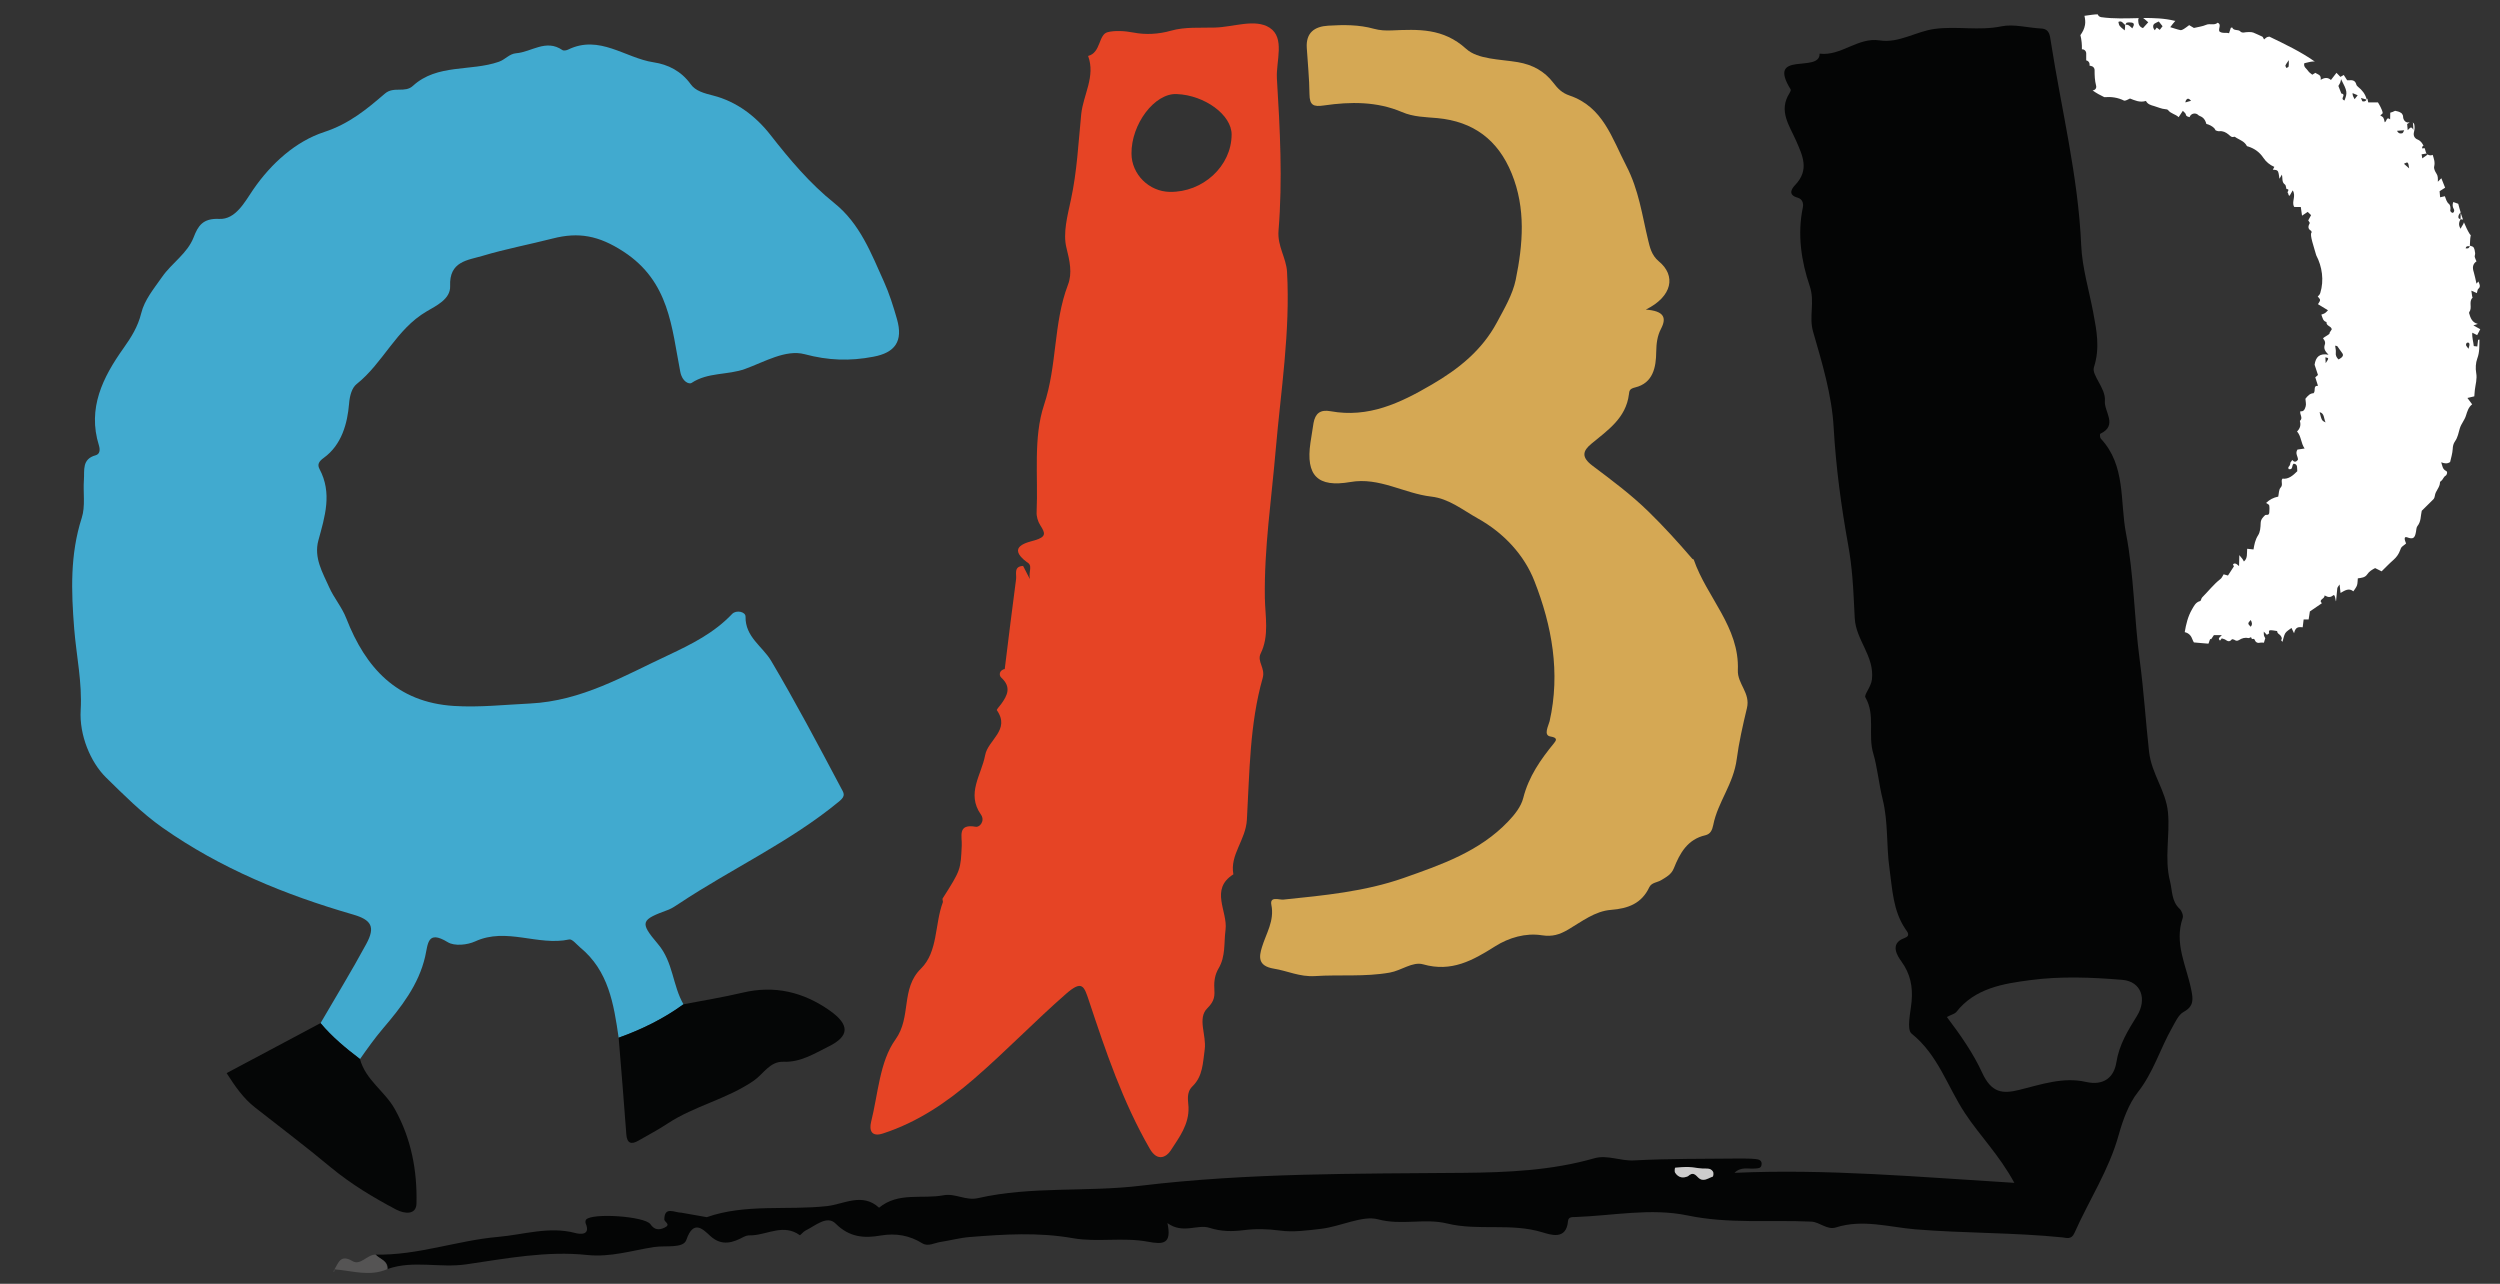 <?xml version="1.0" encoding="UTF-8"?> <svg xmlns="http://www.w3.org/2000/svg" xmlns:xlink="http://www.w3.org/1999/xlink" version="1.1" id="Livello_1" x="0px" y="0px" viewBox="0 0 185 95" style="enable-background:new 0 0 185 95;" xml:space="preserve"><rect x="0" y="0" width="185" height="95" fill="#333333" stroke="none"/> <style type="text/css"> .st0{fill:#41AACF;} .st1{fill:#040505;} .st2{fill:#E64425;} .st3{fill:#D5A854;} .st4{fill:#050606;} .st5{fill:#555454;} .st6{fill:#CDCCCC;} .st7{fill:#FFFFFF;} </style> <g> <g> <path class="st0" d="M45.78,76.79c-0.36-2.48-0.74-4.95-2.85-6.68c-0.26-0.22-0.59-0.64-0.81-0.59c-2.31,0.5-4.64-0.92-6.95,0.14 c-0.59,0.27-1.54,0.37-2.04,0.06c-1.51-0.92-1.45,0.11-1.67,1.07c-0.48,2.09-1.78,3.75-3.13,5.33c-0.61,0.72-1.15,1.48-1.69,2.25 c-1.05-0.8-2.07-1.64-2.92-2.66c1.13-1.95,2.31-3.87,3.38-5.85c0.69-1.27,0.4-1.79-0.99-2.19c-5.01-1.45-9.78-3.4-14.08-6.42 c-1.55-1.09-2.9-2.46-4.2-3.73C6.7,56.4,5.86,54.4,5.97,52.55c0.12-2.05-0.32-4.03-0.48-6.03c-0.22-2.79-0.31-5.49,0.56-8.2 c0.28-0.87,0.09-1.88,0.16-2.82c0.05-0.7-0.16-1.53,0.87-1.81c0.29-0.08,0.35-0.37,0.24-0.73c-0.86-2.75,0.29-5.04,1.81-7.18 c0.58-0.82,1.07-1.59,1.32-2.6c0.24-0.99,0.94-1.82,1.54-2.68c0.72-1.04,1.87-1.73,2.34-2.94c0.32-0.83,0.67-1.42,1.89-1.36 c1.21,0.06,1.89-1.25,2.51-2.16c1.35-1.97,3.18-3.59,5.26-4.27c1.86-0.61,3.15-1.69,4.49-2.84c0.66-0.57,1.48-0.02,2.08-0.58 c1.79-1.64,4.27-1.05,6.36-1.78c0.48-0.17,0.77-0.59,1.28-0.63c1.13-0.09,2.2-1.07,3.41-0.24c0.1,0.07,0.31,0.03,0.43-0.03 c2.32-1.13,4.22,0.62,6.32,0.94c1.08,0.16,2.05,0.65,2.75,1.62c0.36,0.51,1,0.67,1.66,0.84c1.73,0.44,3.16,1.53,4.24,2.91 c1.43,1.83,2.92,3.6,4.73,5.05c1.91,1.53,2.73,3.73,3.67,5.81c0.39,0.86,0.7,1.84,0.97,2.79c0.46,1.62-0.14,2.47-1.76,2.77 c-1.74,0.33-3.32,0.28-5.08-0.19c-1.39-0.37-2.97,0.57-4.4,1.09c-1.29,0.47-2.75,0.23-3.97,1.04c-0.17,0.11-0.69-0.08-0.83-0.83 c-0.64-3.27-0.79-6.67-4.2-8.89c-1.84-1.2-3.33-1.46-5.24-0.97c-1.72,0.44-3.48,0.77-5.18,1.28c-1.11,0.33-2.49,0.4-2.41,2.24 c0.04,0.97-1.06,1.47-1.75,1.88c-2.25,1.32-3.21,3.82-5.18,5.38c-0.32,0.26-0.5,0.8-0.55,1.46c-0.12,1.43-0.54,3.03-1.87,3.99 c-0.39,0.28-0.48,0.51-0.32,0.82c0.96,1.79,0.4,3.53-0.08,5.29c-0.35,1.29,0.32,2.39,0.8,3.47c0.35,0.79,0.94,1.46,1.27,2.31 c1.42,3.64,3.73,6.2,7.95,6.47c1.9,0.12,3.76-0.09,5.64-0.18c3.84-0.19,6.95-2.05,10.26-3.59c1.74-0.82,3.37-1.64,4.7-3.04 c0.3-0.31,0.99-0.17,0.99,0.2c-0.03,1.51,1.26,2.2,1.9,3.28c1.81,3.06,3.47,6.2,5.14,9.35c0.22,0.42,0.42,0.61-0.12,1.05 c-3.64,3-7.93,4.96-11.83,7.55c-0.25,0.16-0.5,0.34-0.77,0.45c-2.06,0.76-2.2,0.9-0.8,2.55c1.14,1.34,1.07,3.07,1.9,4.48 C49.1,75.38,47.49,76.18,45.78,76.79z"></path> <path class="st1" d="M27.79,92.84c3.11,0.07,6.05-1.05,9.07-1.31c1.86-0.16,3.77-0.8,5.7-0.29c0.25,0.07,1.19,0.25,0.78-0.71 c-0.03-0.08-0.02-0.22,0.03-0.28c0.45-0.51,4.34-0.25,4.76,0.34c0.29,0.42,0.61,0.45,1.02,0.27c0.55-0.25,0.01-0.43,0.01-0.61 c0-1.02,0.76-0.51,1.27-0.51l1.87,0.33c2.89-1.01,5.94-0.49,8.91-0.82c1.23-0.14,2.61-1.02,3.84,0.12 c1.43-1.18,3.18-0.62,4.77-0.92c0.9-0.16,1.63,0.42,2.56,0.21c3.96-0.9,8.05-0.43,12.06-0.92c7.92-0.95,15.89-0.88,23.85-0.95 c3.28-0.03,6.52-0.17,9.7-1.08c0.96-0.27,1.93,0.22,2.94,0.16c2.59-0.14,5.2-0.11,7.8-0.14c0.4,0,0.8,0,1.19,0.04 c0.24,0.02,0.5,0.1,0.43,0.45c-0.05,0.26-0.29,0.23-0.47,0.25c-0.51,0.05-1.04-0.16-1.53,0.32c6.83-0.31,13.64,0.31,20.71,0.74 c-1.12-2.07-2.56-3.49-3.65-5.15c-1.3-1.96-1.98-4.31-3.95-5.89c-0.39-0.32-0.07-1.59,0-2.41c0.09-1.08-0.09-2.01-0.76-2.94 c-0.24-0.33-0.93-1.31,0.22-1.72c0.5-0.18,0.22-0.46,0.08-0.67c-0.92-1.37-0.96-2.91-1.18-4.49c-0.24-1.7-0.08-3.42-0.51-5.14 c-0.26-1.04-0.4-2.4-0.68-3.33c-0.43-1.41,0.17-2.87-0.59-4.18c-0.12-0.2,0.41-0.75,0.48-1.32c0.21-1.73-1.19-2.92-1.27-4.55 c-0.06-1.03-0.09-2.08-0.18-3.07c-0.06-0.7-0.16-1.55-0.3-2.31c-0.52-2.88-0.91-5.77-1.08-8.72c-0.13-2.39-0.85-4.77-1.52-7.09 c-0.33-1.13,0.15-2.19-0.25-3.38c-0.62-1.82-0.93-3.82-0.51-5.82c0.06-0.3-0.03-0.62-0.38-0.72c-0.76-0.21-0.45-0.67-0.17-0.96 c1.04-1.11,0.54-2.14,0.04-3.28c-0.48-1.09-1.31-2.19-0.48-3.49c0.05-0.08,0.12-0.22,0.09-0.28c-1.82-2.93,2.18-1.17,2.14-2.65 c1.59,0.2,2.82-1.23,4.45-0.98c1.42,0.22,2.66-0.66,4.06-0.85c1.66-0.22,3.29,0.15,4.94-0.19c0.93-0.19,1.95,0.11,2.94,0.16 c0.64,0.03,0.65,0.53,0.72,0.96c0.78,5.02,2.03,9.97,2.25,15.1c0.07,1.63,0.58,3.31,0.89,4.96c0.25,1.34,0.51,2.62,0.05,4.05 c-0.19,0.58,0.89,1.55,0.81,2.48c-0.07,0.81,0.99,1.81-0.34,2.44c-0.04,0.02-0.03,0.28,0.04,0.36c1.86,1.99,1.41,4.64,1.86,6.99 c0.6,3.09,0.6,6.28,1.02,9.41c0.3,2.25,0.44,4.52,0.69,6.77c0.19,1.66,1.25,2.88,1.4,4.49c0.16,1.7-0.28,3.39,0.15,5.09 c0.18,0.71,0.1,1.47,0.71,2.04c0.16,0.15,0.29,0.5,0.23,0.68c-0.65,1.88,0.28,3.55,0.63,5.3c0.14,0.69,0.22,1.23-0.56,1.65 c-0.39,0.21-0.62,0.76-0.86,1.18c-0.89,1.57-1.38,3.31-2.55,4.79c-0.64,0.81-1.09,2.03-1.39,3.11c-0.72,2.62-2.21,4.86-3.29,7.3 c-0.22,0.49-0.6,0.34-0.86,0.31c-3.63-0.37-7.28-0.3-10.92-0.6c-1.91-0.16-3.89-0.77-5.86-0.14c-0.66,0.21-1.19-0.4-1.83-0.43 c-3.06-0.14-6.11,0.18-9.17-0.46c-2.71-0.56-5.5,0.02-8.26,0.12c-0.22,0.01-0.54-0.04-0.57,0.31c-0.12,1.45-1.34,0.98-1.9,0.82 c-2.32-0.71-4.74-0.09-7.04-0.65c-1.68-0.41-3.36,0.16-5.12-0.31c-1.14-0.31-2.76,0.53-4.19,0.7c-1.02,0.12-2.08,0.27-3.08,0.13 c-0.9-0.12-1.79-0.14-2.65-0.03c-0.89,0.11-1.66,0.11-2.55-0.17c-0.89-0.29-1.96,0.48-3.11-0.35c0.34,1.58-0.34,1.58-1.43,1.38 c-1.83-0.35-3.79,0.05-5.54-0.26c-2.6-0.46-5.11-0.29-7.66-0.09c-0.74,0.06-1.46,0.26-2.19,0.37c-0.43,0.07-0.89,0.35-1.31,0.1 c-0.97-0.6-1.97-0.77-3.1-0.58c-1.2,0.21-2.3,0.14-3.32-0.88c-0.64-0.65-1.51,0.16-2.23,0.51c-0.17,0.08-0.39,0.37-0.43,0.34 c-1.18-0.84-2.32-0.07-3.48,0.01c-0.25,0.02-0.38-0.03-0.67,0.12c-0.75,0.4-1.59,0.73-2.46-0.06c-0.5-0.45-1.24-1.3-1.78,0.28 c-0.22,0.66-1.56,0.4-2.38,0.53c-1.64,0.25-3.21,0.77-4.95,0.59c-3-0.32-6.01,0.26-8.95,0.69c-1.97,0.29-3.92-0.32-5.81,0.34 C28.71,93.28,28.1,93.18,27.79,92.84z M144.07,75.26c1.03,1.36,1.97,2.72,2.61,4.12c0.69,1.5,1.51,1.58,2.75,1.27 c1.62-0.4,3.24-0.97,4.92-0.59c1.36,0.31,2.09-0.37,2.26-1.44c0.21-1.33,0.86-2.37,1.53-3.45c0.75-1.22,0.32-2.54-1.08-2.66 c-2.27-0.19-4.59-0.28-6.83,0.02c-1.96,0.26-4.09,0.58-5.48,2.38C144.63,75.03,144.4,75.08,144.07,75.26z M124.91,87.04 c0.38-0.36,0.56-0.08,0.76,0.11c0.38,0.36,0.72,0.04,1.07-0.07c0.04-0.01,0.07-0.28,0.02-0.37c-0.19-0.29-0.5-0.21-0.79-0.23 c-0.34-0.02-0.67-0.1-1.01-0.11c-0.33-0.01-0.67,0.01-1,0.05c-0.01,0-0.06,0.28,0,0.37C124.22,87.18,124.59,87.19,124.91,87.04z"></path> <path class="st2" d="M75.98,41.59c-1.55-1.16,0.1-1.46,0.6-1.61c0.86-0.26,0.78-0.52,0.4-1.11c-0.18-0.28-0.29-0.66-0.27-0.99 c0.12-2.66-0.26-5.49,0.55-7.92c0.98-2.94,0.68-6.03,1.77-8.89c0.33-0.86,0.13-1.76-0.11-2.72c-0.28-1.1,0.08-2.4,0.33-3.58 c0.45-2.09,0.55-4.21,0.76-6.32c0.15-1.44,1.07-2.79,0.51-4.31c0.96-0.24,0.75-1.59,1.45-1.76c0.51-0.13,1.24-0.1,1.91,0.03 c0.88,0.17,1.83,0.13,2.78-0.14c1.02-0.29,2.15-0.2,3.23-0.23c1.37-0.03,2.98-0.68,4.06,0.01c1.16,0.75,0.47,2.47,0.54,3.75 c0.23,3.75,0.43,7.52,0.12,11.28c-0.09,1.13,0.57,2.01,0.63,3.02c0.25,4.44-0.46,8.81-0.84,13.22c-0.31,3.63-0.86,7.26-0.8,10.94 c0.02,1.33,0.34,2.78-0.31,4.1c-0.29,0.59,0.36,1.07,0.15,1.81c-0.97,3.41-0.97,7-1.17,10.49c-0.09,1.53-1.27,2.58-1,4.04 c-1.77,1.12-0.4,2.74-0.58,4.11c-0.13,0.97,0.02,1.96-0.52,2.86c-0.26,0.44-0.34,0.94-0.31,1.44c0.03,0.57,0.04,0.95-0.51,1.49 c-0.77,0.75-0.06,2-0.2,3.05c-0.14,1.01-0.14,1.99-0.9,2.73c-0.49,0.48-0.32,1.05-0.3,1.54c0.05,1.3-0.7,2.26-1.32,3.22 c-0.27,0.42-0.95,0.91-1.55-0.14c-1.99-3.45-3.25-7.18-4.49-10.92c-0.37-1.11-0.5-1.59-1.71-0.53c-2.33,2.04-4.47,4.27-6.81,6.29 c-2.01,1.74-4.18,3.21-6.74,4.04c-0.83,0.27-1.02-0.22-0.87-0.85c0.52-2.07,0.63-4.47,1.8-6.1c1.21-1.68,0.37-3.76,1.89-5.25 c1.27-1.25,1.01-3.28,1.62-4.91c0.03-0.08-0.06-0.22-0.01-0.29c1.34-2.11,1.33-2.11,1.41-3.93c0.03-0.66-0.33-1.61,1.03-1.37 c0.31,0.06,0.71-0.45,0.39-0.9c-1.1-1.56,0.04-2.94,0.31-4.39c0.2-1.13,1.89-1.87,0.87-3.33c-0.04-0.05,0.2-0.3,0.31-0.45 c0.47-0.65,0.78-1.26,0.02-1.96c-0.2-0.18-0.16-0.57,0.28-0.65c0.03-0.01,0.06-0.02,0.09-0.03c-0.04,0.02-0.08,0.03-0.12,0.05 c0.28-2.22,0.54-4.44,0.84-6.66c0.05-0.36-0.2-0.95,0.52-0.98c0.13,0.25,0.25,0.5,0.5,0.97C76.1,42.25,76.46,41.85,75.98,41.59z M86.56,14.2c2.46,0.04,4.57-1.91,4.58-4.24c0.01-1.45-1.99-2.92-4.07-3c-1.63-0.07-3.36,2.22-3.34,4.41 C83.74,12.9,85.02,14.17,86.56,14.2z"></path> <path class="st3" d="M121.79,22.91c1.33,0.1,1.56,0.58,1.13,1.41c-0.28,0.53-0.35,1.09-0.36,1.72c-0.01,1.13-0.23,2.31-1.56,2.63 c-0.41,0.1-0.43,0.24-0.46,0.51c-0.22,1.76-1.56,2.65-2.78,3.66c-0.63,0.52-0.77,0.98,0.08,1.62c1.42,1.07,2.84,2.12,4.14,3.39 c1.14,1.11,2.2,2.28,3.24,3.49c0.03,0.04,0.11,0.04,0.12,0.08c0.96,2.78,3.39,4.99,3.26,8.17c-0.04,1.03,0.95,1.68,0.67,2.82 c-0.3,1.24-0.6,2.59-0.75,3.75c-0.24,1.87-1.41,3.2-1.74,4.89c-0.08,0.39-0.21,0.67-0.59,0.76c-1.31,0.3-1.88,1.32-2.32,2.43 c-0.19,0.48-0.57,0.66-0.94,0.89c-0.29,0.18-0.71,0.17-0.88,0.52c-0.57,1.21-1.56,1.58-2.83,1.68c-1.2,0.09-2.17,0.87-3.18,1.46 c-0.63,0.37-1.17,0.54-1.94,0.42c-1.21-0.19-2.45,0.18-3.45,0.81c-1.66,1.05-3.24,1.94-5.34,1.34c-0.78-0.22-1.61,0.46-2.46,0.61 c-1.85,0.33-3.7,0.14-5.54,0.26c-1.14,0.07-2.04-0.39-3.05-0.55c-1.2-0.2-1.09-0.89-0.88-1.58c0.31-1.03,0.94-1.95,0.7-3.14 c-0.13-0.66,0.57-0.36,0.89-0.39c3.01-0.31,6.02-0.59,8.9-1.6c2.81-0.99,5.62-1.96,7.74-4.19c0.47-0.49,0.95-1.09,1.11-1.73 c0.4-1.58,1.28-2.84,2.28-4.06c0.16-0.2,0.29-0.4-0.27-0.49c-0.54-0.09-0.14-0.8-0.06-1.13c0.81-3.59,0.17-7.07-1.12-10.36 c-0.75-1.93-2.26-3.57-4.2-4.65c-1.11-0.62-2.13-1.46-3.42-1.61c-2.03-0.23-3.86-1.46-6.01-1.08c-2.42,0.42-3.3-0.48-2.95-2.9 c0.07-0.49,0.15-0.98,0.23-1.47c0.13-0.71,0.5-1.01,1.26-0.87c2.8,0.51,5.13-0.59,7.49-1.97c2.01-1.17,3.72-2.55,4.82-4.6 c0.54-1.01,1.16-2.05,1.39-3.15c0.54-2.63,0.76-5.29-0.3-7.88c-1.01-2.48-2.83-3.84-5.49-4.09c-0.89-0.08-1.77-0.08-2.63-0.45 c-1.85-0.79-3.81-0.77-5.75-0.49c-0.8,0.12-1.08,0-1.09-0.84c-0.01-1.14-0.13-2.28-0.2-3.42c-0.07-1.13,0.58-1.58,1.58-1.64 c1.14-0.07,2.28-0.08,3.39,0.23c0.44,0.12,0.86,0.14,1.32,0.12c1.95-0.08,3.8-0.19,5.51,1.37c0.86,0.78,2.51,0.76,3.82,0.98 c1.1,0.19,1.97,0.67,2.63,1.53c0.32,0.42,0.63,0.75,1.2,0.94c2.48,0.85,3.12,3.13,4.2,5.21c0.93,1.8,1.16,3.63,1.61,5.49 c0.12,0.5,0.25,1.11,0.77,1.55C124.05,20.39,123.76,21.94,121.79,22.91z"></path> <path class="st4" d="M45.78,76.79c1.71-0.61,3.32-1.4,4.78-2.47c1.46-0.28,2.94-0.52,4.38-0.86c2.38-0.57,4.51-0.05,6.46,1.32 c1.5,1.06,1.47,1.9-0.1,2.67c-1.05,0.52-2.06,1.17-3.32,1.12c-1.01-0.04-1.49,0.91-2.2,1.4c-1.99,1.37-4.39,1.86-6.39,3.18 c-0.69,0.46-1.43,0.84-2.15,1.26c-0.53,0.31-0.84,0.19-0.89-0.45C46.17,81.56,45.98,79.18,45.78,76.79z"></path> <path class="st4" d="M23.72,75.71c0.85,1.02,1.87,1.86,2.92,2.66c0.41,1.55,1.85,2.39,2.58,3.71c1.21,2.17,1.66,4.54,1.6,6.98 c-0.02,0.85-0.86,0.78-1.5,0.45c-1.71-0.9-3.36-1.9-4.86-3.14c-1.82-1.52-3.72-2.95-5.59-4.42c-0.87-0.68-1.48-1.57-2.1-2.54 C19.11,78.16,21.42,76.93,23.72,75.71z"></path> <path class="st5" d="M27.79,92.84c0.31,0.34,0.92,0.44,0.86,1.08c-1.3,0.57-2.6,0.11-3.91,0.01l0,0.02 c0.31-0.49,0.44-1.16,1.34-0.63C26.67,93.68,27.16,92.84,27.79,92.84z"></path> <path class="st5" d="M24.74,93.93c-0.02,0.06-0.05,0.12-0.07,0.18c0.03-0.01,0.07-0.02,0.07-0.03c0.01-0.04,0-0.08,0-0.12 C24.74,93.95,24.74,93.93,24.74,93.93z"></path> <path class="st6" d="M124.91,87.04c-0.33,0.15-0.69,0.14-0.95-0.26c-0.06-0.09-0.02-0.37,0-0.37c0.33-0.03,0.67-0.06,1-0.05 c0.34,0.01,0.67,0.09,1.01,0.11c0.29,0.02,0.61-0.07,0.79,0.23c0.06,0.09,0.03,0.35-0.02,0.37c-0.35,0.11-0.69,0.43-1.07,0.07 C125.48,86.96,125.3,86.68,124.91,87.04z"></path> </g> <path class="st7" d="M183.38,25.13c-0.02,0.17-0.04,0.33-0.06,0.51c-0.11-0.01-0.17-0.02-0.26-0.03c-0.03-0.32-0.14-0.63-0.11-0.99 c0.14,0.07,0.25,0.13,0.36,0.18c0.09-0.16,0.16-0.3,0.23-0.44c-0.18-0.1-0.32-0.18-0.51-0.28c0.16-0.05,0.25-0.08,0.33-0.11 c-0.43-0.1-0.55-0.45-0.65-0.81c0.01-0.04,0.01-0.07,0.02-0.08c0.24-0.31-0.07-0.75,0.24-1.05c0.01-0.01-0.02-0.06-0.03-0.1 c-0.02-0.14-0.04-0.28-0.06-0.42c0.13,0.06,0.26,0.12,0.41,0.18c0.04-0.12,0.04-0.26,0.1-0.31c0.11-0.09,0.13-0.18,0.11-0.29 c-0.02-0.09-0.06-0.17-0.1-0.26c-0.05,0.06-0.08,0.1-0.14,0.16c-0.07-0.3-0.12-0.58-0.2-0.85c-0.11-0.33-0.09-0.6,0.2-0.8 c-0.05-0.13-0.11-0.23-0.13-0.33c-0.01-0.09,0.04-0.19,0.03-0.28c-0.02-0.15-0.04-0.31-0.12-0.43c-0.05-0.07-0.17-0.08-0.27-0.12 c0.02-0.25,0.01-0.5,0.06-0.74c0-0.01,0-0.02,0.01-0.03c-0.03-0.03-0.06-0.06-0.08-0.09c-0.17-0.27-0.3-0.57-0.43-0.87 c-0.03,0.17-0.18,0.29-0.24,0.48c-0.19-0.28-0.12-0.5-0.01-0.71c0.06,0.01,0.12,0.02,0.18,0.03c-0.06-0.16-0.12-0.33-0.17-0.5 l-0.01,0.45c-0.11,0.02-0.17-0.07-0.16-0.15c0-0.11,0.06-0.23,0.17-0.33c-0.06-0.21-0.13-0.42-0.18-0.64 c-0.12-0.05-0.25-0.09-0.37-0.13c-0.08,0.23-0.04,0.38,0.05,0.54c0.06,0.11-0.02,0.28-0.11,0.26c-0.07-0.01-0.17-0.12-0.16-0.17 c0.04-0.19,0.01-0.4-0.1-0.49c-0.18-0.15-0.22-0.37-0.3-0.57c-0.11,0.03-0.21,0.05-0.35,0.08c-0.02-0.18-0.03-0.32-0.04-0.45 c0.15-0.1,0.27-0.17,0.41-0.26c-0.1-0.24-0.19-0.47-0.28-0.7c-0.08,0.08-0.15,0.14-0.26,0.26c0.01-0.26,0.01-0.44-0.1-0.6 c-0.1-0.15-0.21-0.37-0.17-0.53c0.08-0.33-0.03-0.59-0.11-0.86c-0.13,0.06-0.28,0.05-0.4-0.05c0,0.02,0,0.03,0.01,0.04 c-0.11,0.08-0.23,0.17-0.38,0.27c-0.02-0.11-0.03-0.19-0.05-0.3c0.14-0.02,0.25-0.04,0.37-0.06c-0.03-0.04-0.06-0.09-0.07-0.15 c-0.02-0.09-0.05-0.17-0.08-0.25c-0.06,0.01-0.11,0.02-0.17,0.03c-0.04-0.15,0.03-0.17,0.09-0.2c-0.03-0.07-0.07-0.14-0.12-0.21 c-0.02-0.02-0.03-0.04-0.05-0.06c-0.03-0.03-0.06-0.06-0.09-0.09c-0.01-0.01-0.08-0.05-0.09-0.06c-0.01-0.01-0.14-0.07-0.08-0.04 c-0.21-0.08-0.34-0.27-0.28-0.53c0.01-0.04,0.02-0.09,0.03-0.14c0,0,0.01-0.06,0.01-0.08c0-0.02,0.01-0.06,0.01-0.07 c0-0.04,0-0.08,0-0.12c0-0.03,0-0.07-0.01-0.1c0,0,0,0,0,0c0,0,0,0,0-0.01c-0.01-0.03-0.01-0.06-0.02-0.09c0-0.01,0-0.02-0.01-0.02 c-0.01-0.02-0.02-0.04-0.03-0.05c-0.01,0-0.01-0.01-0.02-0.02c-0.01-0.01-0.02-0.01-0.03-0.02c-0.01,0-0.01-0.01-0.02-0.01 c-0.01,0-0.02-0.01-0.02-0.01c0.02,0.02,0.04,0.03,0.04,0.05c0.02,0.14,0.02,0.29,0.03,0.5c-0.18-0.34-0.27-0.09-0.42,0.02 c-0.01-0.16-0.03-0.29-0.04-0.45c0.06-0.04,0.13-0.08,0.19-0.13c-0.03,0-0.06,0-0.09,0.01c-0.22,0.04-0.4-0.2-0.4-0.42 c0-0.06-0.01-0.11-0.05-0.17c-0.01-0.01-0.04-0.05-0.04-0.06c-0.01-0.01-0.03-0.03-0.04-0.04c0,0-0.01-0.01-0.03-0.02 c-0.1-0.06-0.12-0.07-0.22-0.1c-0.07-0.02-0.14-0.03-0.21-0.05c-0.12,0.06-0.24,0.11-0.36,0.14l-0.01,0.49 c-0.29-0.22-0.24,0.16-0.4,0.22c-0.08-0.36-0.08-0.36-0.33-0.51c0.07-0.06,0.19-0.14,0.18-0.18c-0.02-0.15-0.09-0.29-0.15-0.42 c-0.05-0.11-0.12-0.22-0.2-0.36h-0.72c-0.02-0.07-0.04-0.17-0.06-0.28c-0.02,0.02-0.04,0.03-0.06,0.03 c-0.11-0.39-0.34-0.67-0.63-0.9c-0.05-0.04-0.11-0.1-0.13-0.17c-0.08-0.32-0.3-0.34-0.54-0.32c-0.05,0-0.1,0-0.14,0 c-0.09-0.14-0.17-0.26-0.25-0.39c-0.08,0.04-0.15,0.08-0.25,0.14c-0.1-0.1-0.19-0.2-0.29-0.3c-0.14,0.18-0.26,0.34-0.41,0.53 c-0.22-0.2-0.47-0.19-0.76-0.01c0.06-0.4-0.23-0.39-0.39-0.52c-0.09,0.06-0.18,0.11-0.23,0.14c-0.13-0.11-0.24-0.17-0.3-0.27 c-0.11-0.18-0.37-0.29-0.29-0.58c0.24-0.05,0.45-0.12,0.66-0.13c0.04,0,0.08,0.01,0.12,0.01c-1.05-0.74-2.21-1.29-3.37-1.85 c-0.05,0.01-0.1,0.02-0.14,0.03c-0.09,0.03-0.17,0.12-0.25,0.18c-0.05-0.09-0.08-0.18-0.13-0.21c-0.22-0.11-0.45-0.2-0.67-0.3 c-0.15-0.06-0.5-0.04-0.71,0c-0.07,0.01-0.19-0.02-0.23-0.07c-0.17-0.2-0.5-0.02-0.62-0.31c0,0-0.03,0.01-0.1,0.03 c-0.03,0.1-0.07,0.23-0.13,0.4c-0.24-0.07-0.51,0.04-0.72-0.14c-0.08-0.23,0.18-0.51-0.12-0.64c-0.26,0.23-0.57,0.03-0.86,0.16 c-0.27,0.12-0.58,0.15-0.9,0.23c-0.09-0.05-0.23-0.13-0.35-0.21c-0.15,0.11-0.27,0.21-0.39,0.28c-0.08,0.05-0.18,0.1-0.25,0.09 c-0.25-0.05-0.49-0.14-0.76-0.22c0.12-0.17,0.25-0.32,0.38-0.47c-0.02,0-0.03,0-0.05,0c-0.77-0.19-1.55-0.21-2.34-0.21 c0.13,0.1,0.25,0.2,0.38,0.32c-0.14,0.15-0.27,0.3-0.39,0.43c-0.29-0.1-0.34-0.32-0.35-0.55c-0.01-0.07,0.01-0.14,0.04-0.19 c-0.93,0.02-1.86,0.06-2.78-0.07c-0.14-0.02-0.22-0.11-0.26-0.21c-0.2,0-0.59,0.05-0.98,0.11c0.05,0.22,0.08,0.45,0.04,0.68 c-0.05,0.29-0.18,0.53-0.34,0.75c0.09,0.35,0.12,0.7,0.11,1.05c0.15-0.02,0.32,0.11,0.32,0.3l0,0.52c0.15,0.02,0.29,0.18,0.24,0.38 c0.04,0.01,0.07,0.02,0.11,0.03c0.15,0.02,0.27,0.14,0.27,0.31c0,0.39,0.01,0.76,0.11,1.14c0.06,0.22-0.1,0.35-0.26,0.36 c0.28,0.2,0.57,0.36,0.87,0.5c0.51-0.04,1,0.02,1.47,0.26c0.13,0.01,0.27-0.09,0.43-0.16c0.34,0.13,0.72,0.32,1.18,0.18 c0.13,0.25,0.36,0.31,0.61,0.38c0.28,0.08,0.54,0.21,0.83,0.23c0.07,0,0.16,0.02,0.2,0.07c0.21,0.27,0.54,0.29,0.78,0.52 c0.11-0.17,0.2-0.31,0.31-0.47c0.09,0.1,0.2,0.17,0.22,0.26c0.02,0.16,0.16,0.17,0.28,0.21c0.02-0.05,0.04-0.09,0.07-0.13 c0.15-0.18,0.42-0.18,0.57-0.03c0,0,0,0,0,0c0,0,0,0,0,0v0c0,0,0.01,0.01,0.02,0.02c0,0,0.01,0.01,0.01,0.01 c0.03,0.02,0.07,0.04,0.1,0.05c0.06,0.03,0.12,0.05,0.17,0.09c0.17,0.12,0.25,0.3,0.3,0.49c0.21,0.05,0.41,0.15,0.58,0.31 c0.05,0.05,0.07,0.12,0.11,0.17c0.09,0.03,0.18,0.07,0.27,0.06c0.27-0.03,0.48,0.08,0.68,0.24c0.13,0.11,0.22,0.24,0.42,0.17 c0.04-0.02,0.12,0.06,0.18,0.09c0.27,0.16,0.58,0.26,0.75,0.58c0.02,0.04,0.09,0.05,0.13,0.06c0.45,0.15,0.82,0.41,1.1,0.83 c0.2,0.3,0.48,0.53,0.81,0.67c-0.04,0.07-0.07,0.13-0.11,0.21c0.16,0.01,0.33,0,0.39,0.15c0.06,0.14,0.06,0.31,0.1,0.52 c0.08-0.14,0.13-0.21,0.18-0.31c0.07,0.27-0.03,0.56,0.23,0.74c0.08,0.05,0.08,0.32,0.12,0.33c0.29,0.01,0,0.21,0.09,0.29 c0.04,0.03,0.04,0.11,0.06,0.16c0.01,0.02,0.05,0.03,0.07,0.05c0.07-0.13,0.15-0.25,0.23-0.4c0.27,0.42-0.1,0.84,0.1,1.2 c-0.11,0.05,0.53,0.02,0.5,0.03c0.03,0.22,0.06,0.41,0.09,0.64c0.15-0.1,0.28-0.19,0.42-0.28c0.09,0.08,0.16,0.15,0.25,0.24 c-0.08,0.15-0.15,0.28-0.21,0.39c0.04,0.08,0.13,0.17,0.11,0.2c-0.12,0.23-0.16,0.42,0.1,0.57c0.03,0.02,0.05,0.13,0.03,0.14 c-0.15,0.14,0.19,1.09,0.35,1.67c0.44,0.84,0.59,1.86,0.3,2.79c-0.04,0.12-0.11,0.2-0.19,0.25c0.03,0.05,0.06,0.09,0.1,0.13 c0.17,0.16,0,0.3-0.08,0.45c0.25,0.15,0.5,0.31,0.74,0.45c-0.06,0.06-0.13,0.15-0.22,0.21c-0.08,0.05-0.18,0.08-0.27,0.11 c0.09,0.24,0.12,0.49,0.38,0.55c-0.03,0.31,0.35,0.28,0.39,0.54c-0.05,0.08-0.1,0.16-0.16,0.25c0.08,0.14-0.56,0.35-0.47,0.45 c0.12,0.12,0.17,0.29,0.12,0.42c-0.11,0.3,0.01,0.5,0.27,0.76c-0.66-0.13-0.95,0.17-1.03,0.74c0.09,0.26,0.17,0.53,0.25,0.76 c-0.09,0.07-0.14,0.12-0.2,0.17c0.07,0.23,0.13,0.42,0.2,0.63c-0.39-0.02-0.14,0.37-0.33,0.55c-0.25,0-0.43,0.19-0.6,0.41 c0.01,0.19,0.07,0.39,0.02,0.56c-0.05,0.17-0.13,0.42-0.39,0.36c-0.08,0.25,0.23,0.49-0.04,0.72c0.09,0.3,0.02,0.56-0.21,0.78 c0.32,0.36,0.28,0.86,0.56,1.26c-0.23,0.03-0.4,0.06-0.53,0.08c-0.19,0.3,0.05,0.51,0.04,0.75c-0.11,0.14-0.23,0.21-0.37,0.07 c-0.02-0.02-0.04-0.03-0.06-0.05c-0.02,0.03-0.03,0.07-0.06,0.1c-0.02,0.02-0.03,0.04-0.05,0.06c0,0-0.01,0.01-0.01,0.01 c0,0.02-0.01,0.03-0.01,0.05l0-0.01c-0.01,0.07-0.02,0.13-0.05,0.19c-0.02,0.03-0.04,0.06-0.06,0.09 c-0.01,0.01-0.03,0.02-0.04,0.03c0,0.05,0.01,0.1,0.01,0.15c0.37,0.1,0.21-0.3,0.39-0.4c0.32,0.05,0.23,0.33,0.26,0.56 c-0.32,0.32-0.65,0.61-1.1,0.55c-0.15,0.21,0.08,0.44-0.14,0.67c-0.13,0.14-0.12,0.44-0.17,0.66c-0.36,0.07-0.64,0.22-0.9,0.47 c0.1,0.07,0.21,0.11,0.23,0.17c0.03,0.16,0.02,0.33,0.01,0.49c0,0.12-0.03,0.23-0.18,0.22c-0.05,0-0.11,0-0.14,0.03 c-0.16,0.16-0.31,0.3-0.32,0.58c-0.01,0.3-0.03,0.66-0.19,0.9c-0.22,0.34-0.28,0.69-0.34,1.05c-0.15-0.02-0.3-0.03-0.47-0.05 c-0.03,0.35,0.05,0.7-0.24,0.94c-0.04-0.06-0.07-0.13-0.11-0.19c-0.05-0.07-0.1-0.13-0.23-0.28l-0.02,0.81 c-0.22-0.21-0.35-0.24-0.45-0.12c0.03,0.06,0.06,0.13,0.07,0.14c-0.16,0.25-0.3,0.46-0.44,0.68c-0.12-0.03-0.23-0.06-0.32-0.09 c-0.09,0.14-0.14,0.28-0.24,0.35c-0.5,0.39-0.9,0.91-1.35,1.36c-0.07,0.07-0.09,0.26-0.15,0.27c-0.33,0.08-0.46,0.37-0.61,0.63 c-0.29,0.5-0.43,1.07-0.53,1.67c0.31,0.07,0.48,0.27,0.58,0.56c0.02,0.07,0.06,0.13,0.1,0.2c0.37,0.03,0.72,0.07,1.04,0.09 c0.01,0,0.03,0,0.04,0c0.06-0.17,0.12-0.43,0.19-0.32c0.12-0.17,0.17-0.25,0.21-0.31h0.59c-0.26,0.24-0.27,0.26-0.14,0.41 c0.04-0.06,0.09-0.11,0.13-0.17c0.1,0.04,0.2,0.05,0.27,0.1c0.16,0.11,0.3,0.19,0.47-0.02c0.02-0.03,0.13-0.01,0.18,0.02 c0.11,0.08,0.22,0.11,0.35,0.03c0.23-0.15,0.46-0.21,0.72-0.15c0.07,0.02,0.18-0.17,0.23,0.05c0.01,0.06,0.17-0.07,0.23,0.1 c0.06,0.17,0.22,0.24,0.4,0.19c0.09-0.02,0.18,0,0.27,0c0.03-0.11,0.07-0.22,0.1-0.33c-0.11-0.2-0.11-0.2-0.11-0.49 c0.09,0.09,0.15,0.16,0.23,0.24c0.05-0.04,0.11-0.07,0.17-0.11c-0.03-0.1-0.04-0.22,0.07-0.23c0.17-0.01,0.35,0.04,0.52,0.06 c0,0.2,0.19,0.23,0.27,0.36c0.05,0.09,0.13,0.19,0.02,0.31c0,0,0.06,0.08,0.1,0.13c0.08-0.25,0.11-0.47,0.21-0.64 c0.1-0.16,0.29-0.25,0.46-0.39c0.05,0.09,0.09,0.19,0.19,0.39c0.12-0.53,0.39-0.45,0.64-0.44c0.03-0.21,0.05-0.4,0.07-0.58h0.37 c0.03-0.2,0.06-0.38,0.09-0.59c0.28-0.19,0.57-0.39,0.89-0.61c-0.29-0.28,0.24-0.32,0.19-0.57c0.04,0.01,0.07,0.02,0.1,0.03 c0.21,0.13,0.39,0.09,0.56-0.05c0.15-0.12,0.17,0.59,0.2,0.42c0.04-0.31,0.05-0.62,0.09-0.93c0.01-0.09,0.1-0.17,0.17-0.29 c0.03,0.24,0.04,0.42,0.07,0.63c0.33-0.19,0.62-0.39,0.95-0.12c0.1-0.16,0.22-0.29,0.27-0.45c0.05-0.15,0.04-0.33,0.06-0.51 c0.26-0.04,0.53-0.05,0.69-0.29c0.16-0.24,0.38-0.36,0.59-0.47c0.19,0.09,0.34,0.17,0.48,0.24c0.3-0.29,0.57-0.58,0.87-0.84 c0.23-0.2,0.4-0.44,0.5-0.72c0.04-0.11,0.07-0.2,0.15-0.27c0.1-0.08,0.2-0.15,0.29-0.23c-0.04-0.13-0.1-0.23-0.1-0.34 c-0.01-0.09,0.03-0.17,0.17-0.12c0.44,0.17,0.58,0.07,0.66-0.39c0.03-0.15,0.03-0.34,0.11-0.44c0.28-0.34,0.23-0.75,0.32-1.13 c0.28-0.28,0.57-0.56,0.86-0.85c0.06-0.06,0.1-0.17,0.11-0.26c0.04-0.37,0.38-0.61,0.38-1c0-0.04,0.07-0.09,0.11-0.12 c0.12-0.1,0.15-0.28,0.31-0.37c0.09-0.05,0.17-0.29,0.03-0.35c-0.27-0.13-0.27-0.38-0.36-0.64c0.24,0.09,0.44,0.13,0.66-0.02 c0.07-0.31,0.17-0.63,0.19-0.95c0.01-0.23,0.05-0.41,0.17-0.58c0.21-0.29,0.26-0.64,0.36-0.97c0.1-0.33,0.35-0.6,0.45-0.93 c0.1-0.31,0.18-0.62,0.46-0.84c-0.13-0.17-0.23-0.3-0.35-0.47c0.21-0.05,0.37-0.09,0.51-0.12c0.02-0.19,0.02-0.33,0.04-0.48 c0.05-0.42,0.18-0.81,0.1-1.25c-0.06-0.34-0.04-0.75,0.08-1.07c0.18-0.48,0.15-0.94,0.16-1.42 C183.44,25.17,183.41,25.15,183.38,25.13 M157.23,2.25c-0.41-0.33-0.41-0.33-0.47-0.63c0.26-0.12,0.35,0.12,0.5,0.23 C157.26,1.97,157.25,2.1,157.23,2.25 M157.79,2.1c-0.15-0.13-0.28-0.32-0.51-0.26c0.03-0.06,0.06-0.15,0.1-0.16 c0.11-0.03,0.24-0.03,0.35-0.01C157.94,1.7,157.96,1.82,157.79,2.1 M159.82,2.21c-0.08-0.07-0.15-0.12-0.22-0.17 c-0.04,0.06-0.09,0.11-0.15,0.2c-0.05-0.09-0.1-0.14-0.11-0.21c-0.05-0.3,0.19-0.32,0.41-0.44c0.1,0.12,0.18,0.22,0.28,0.35 C159.96,2.02,159.9,2.1,159.82,2.21 M161.72,7.58c0.01-0.06,0.01-0.11,0.04-0.15c0.11-0.19,0.22-0.15,0.38,0.03 C161.97,7.5,161.86,7.54,161.72,7.58 M169.35,4.94c-0.01,0.04-0.11,0.06-0.16,0.09c-0.02-0.06-0.08-0.14-0.07-0.18 c0.05-0.12,0.14-0.23,0.25-0.4C169.37,4.66,169.38,4.8,169.35,4.94 M166.55,46.38c-0.23-0.24-0.23-0.24,0-0.5 C166.65,46.05,166.7,46.21,166.55,46.38 M171.65,30.5c0.36,0.08,0.3,0.44,0.44,0.76C171.81,31.12,171.81,31.12,171.65,30.5 M172.1,26.87c-0.01-0.22-0.01-0.32-0.02-0.43C172.35,26.5,172.35,26.5,172.1,26.87 M173.27,26.46c-0.07,0.06-0.15,0.1-0.22,0.14 c-0.15-0.15-0.23-0.3-0.2-0.52c0.02-0.15-0.03-0.31-0.05-0.5c0.06,0.02,0.14,0.01,0.17,0.05c0.11,0.14,0.2,0.31,0.32,0.45 C173.41,26.22,173.41,26.34,173.27,26.46 M173.49,7.44c-0.04-0.03-0.09-0.04-0.12-0.08c-0.11-0.12,0.24-0.39-0.11-0.44 c-0.06-0.16-0.13-0.33-0.22-0.56c0.03-0.06,0.09-0.14,0.13-0.23c0.03-0.08,0.05-0.17,0.07-0.27C173.7,6.75,173.72,6.85,173.49,7.44 M174.24,7.34c-0.07-0.15-0.16-0.25-0.15-0.45c0.12,0.05,0.23,0.1,0.38,0.16C174.4,7.15,174.34,7.22,174.24,7.34 M174.83,7.5 c-0.03,0-0.05-0.1-0.12-0.25c0.19,0.05,0.31,0.09,0.42,0.12C175.06,7.51,174.94,7.52,174.83,7.5 M177.77,9.86 c-0.14,0.04-0.28,0.03-0.39-0.18c0.19-0.01,0.33-0.02,0.53-0.04C177.86,9.74,177.82,9.85,177.77,9.86 M177.89,12.12 c0.31-0.16,0.31-0.16,0.39,0.34C178.1,12.3,178,12.21,177.89,12.12 M182.46,18.38c0.04-0.22,0.2-0.14,0.31-0.17 C182.68,18.39,182.67,18.39,182.46,18.38 M182.67,25.81c-0.08-0.11-0.15-0.18-0.18-0.26c-0.02-0.05,0.02-0.16,0.06-0.18 c0.1-0.06,0.19,0.01,0.19,0.1C182.75,25.56,182.7,25.67,182.67,25.81"></path> </g> </svg> 